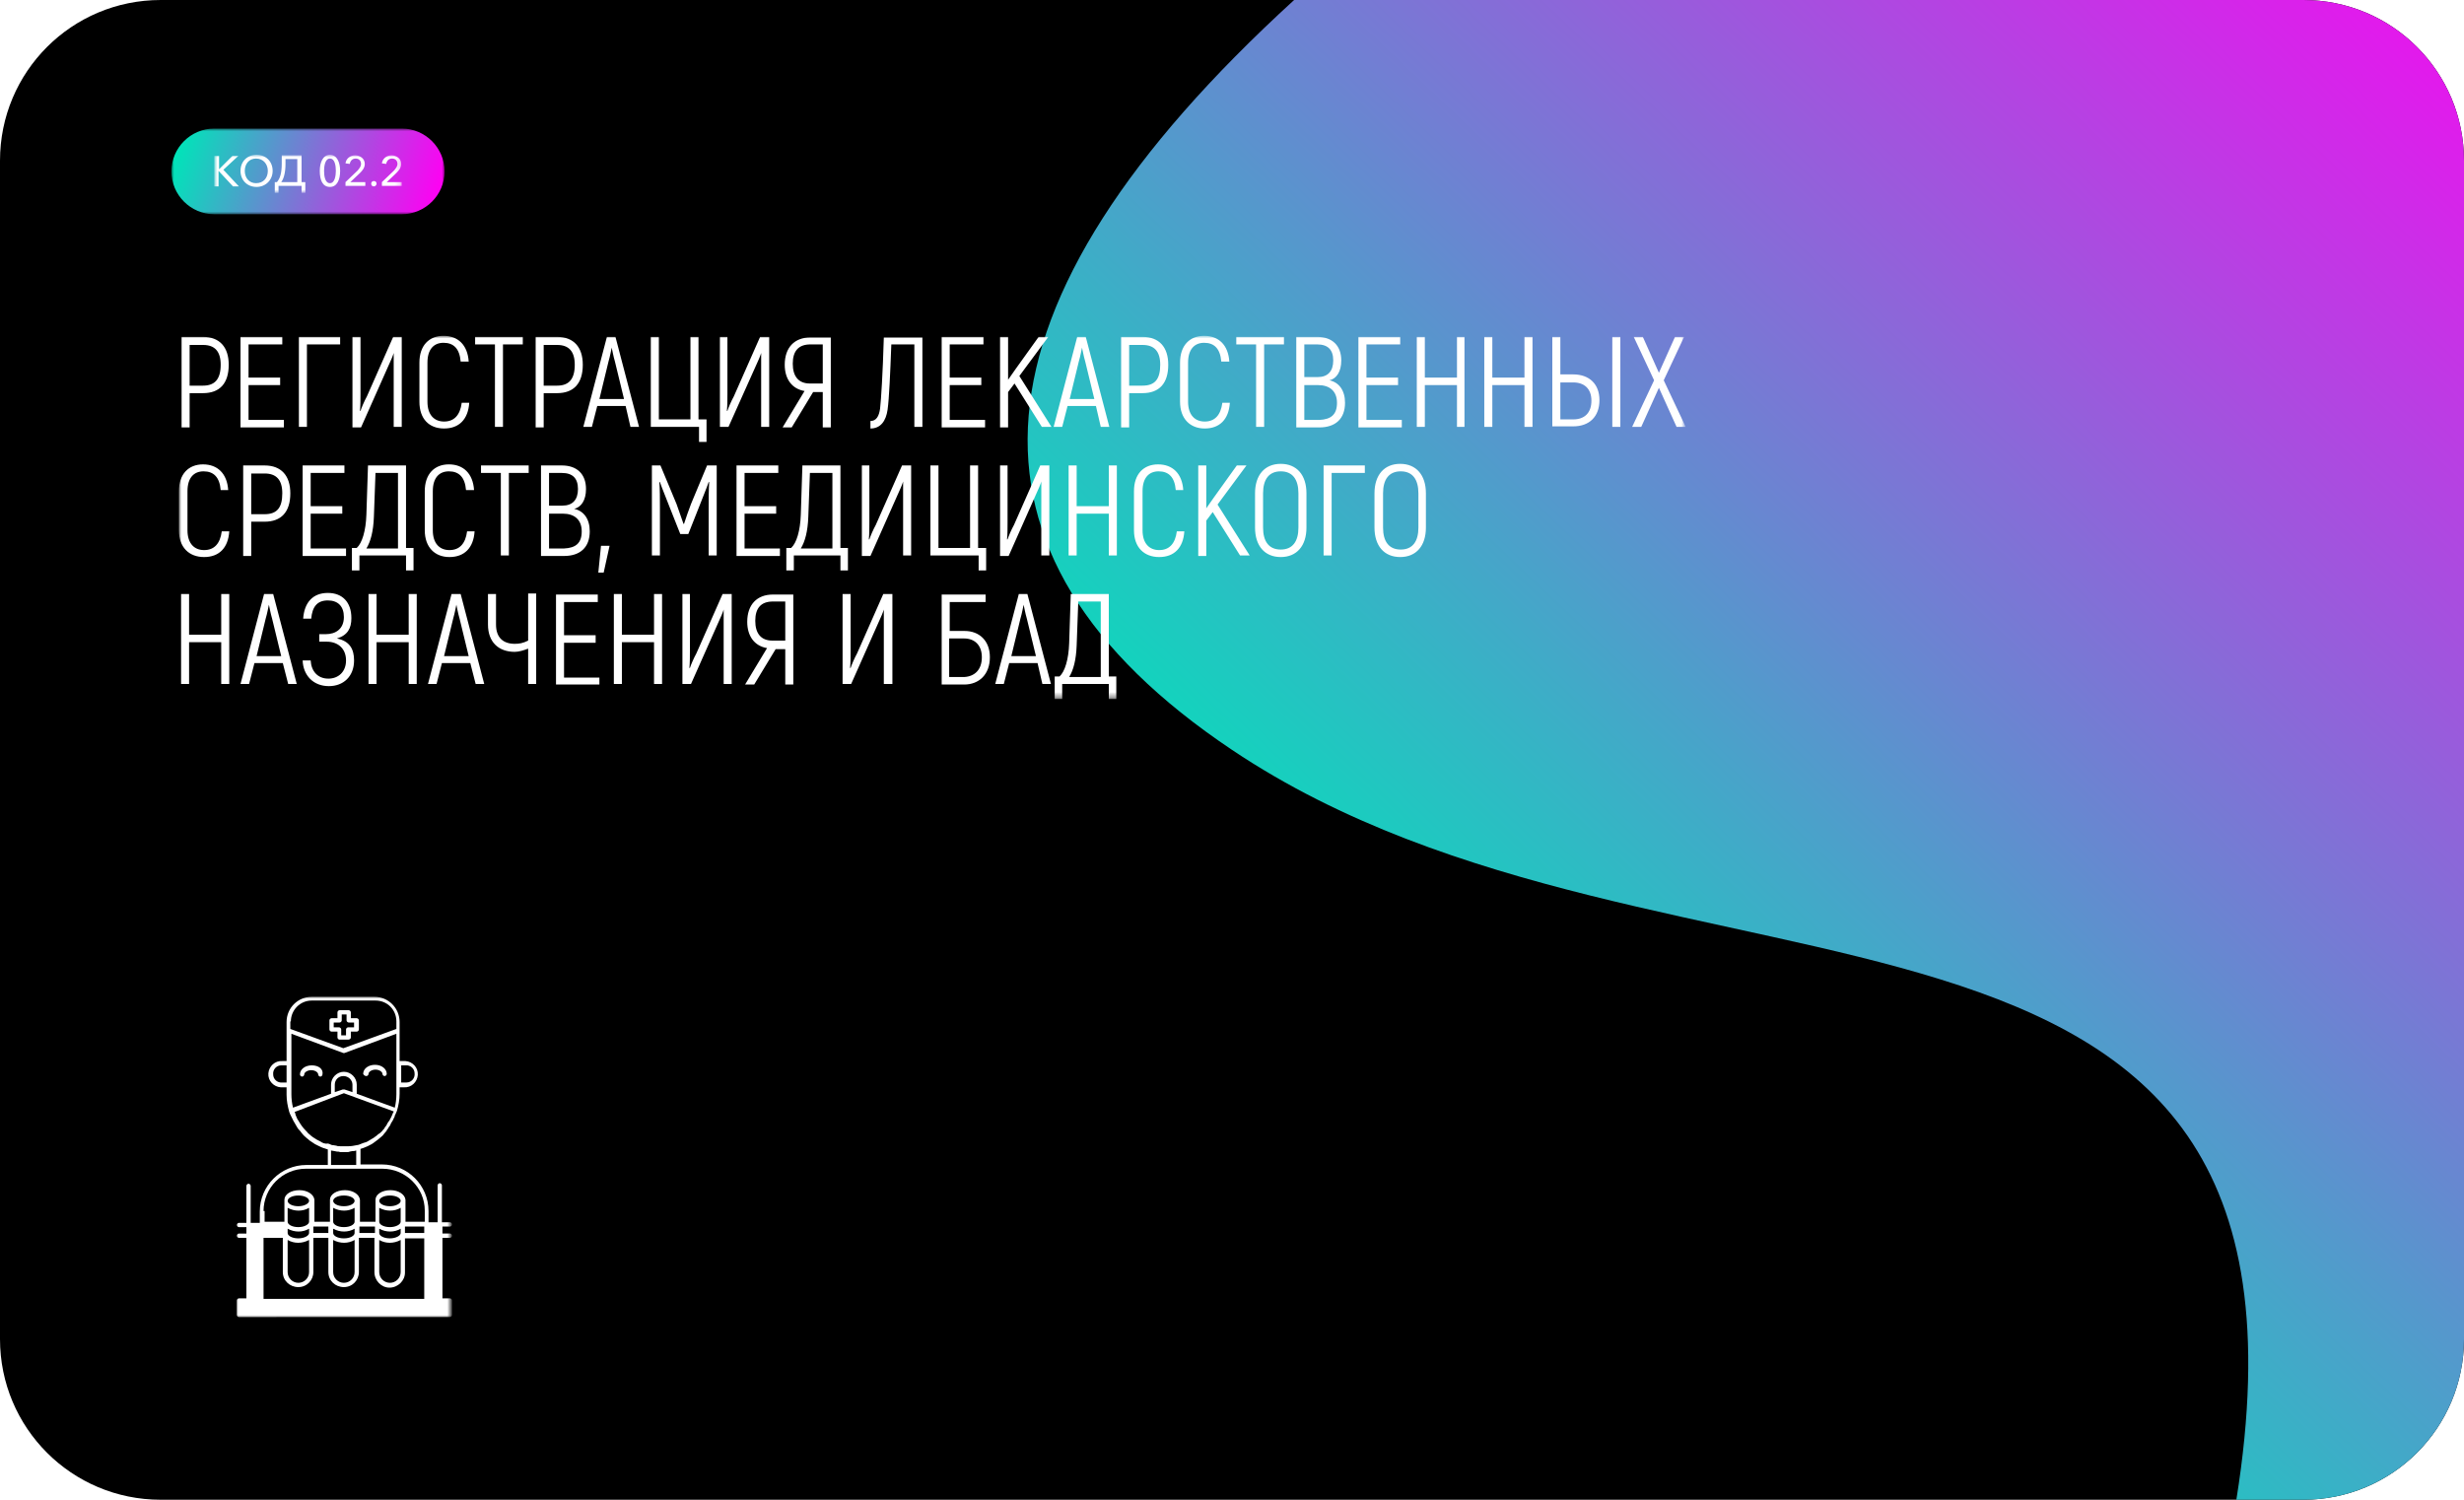 <?xml version="1.0" encoding="utf-8"?>
<!-- Generator: Adobe Illustrator 25.4.0, SVG Export Plug-In . SVG Version: 6.00 Build 0)  -->
<svg version="1.1" id="Layer_1" xmlns="http://www.w3.org/2000/svg" xmlns:xlink="http://www.w3.org/1999/xlink" x="0px" y="0px"
	 viewBox="0 0 460 280" style="enable-background:new 0 0 460 280;" xml:space="preserve">
<style type="text/css">
	.st0{fill-rule:evenodd;clip-rule:evenodd;}
	.st1{filter:url(#Adobe_OpacityMaskFilter);}
	.st2{fill-rule:evenodd;clip-rule:evenodd;fill:#FFFFFF;}
	
		.st3{mask:url(#mask-2_00000034777935320373073000000010052935088158230664_);fill-rule:evenodd;clip-rule:evenodd;fill:url(#Rectangle_00000013180943877037721640000013156269761313691317_);}
	.st4{filter:url(#Adobe_OpacityMaskFilter_00000041255771682621398430000004417217349719593105_);}
	.st5{mask:url(#mask-2_00000105385563328681802360000009627766495311043765_);fill:#FFFFFF;}
	.st6{fill-rule:evenodd;clip-rule:evenodd;fill:url(#SVGID_1_);}
	.st7{filter:url(#Adobe_OpacityMaskFilter_00000178920943381283842090000016464523372975827104_);}
	.st8{mask:url(#mask-2_00000056413928624048439300000014112913085005200011_);fill:#FFFFFF;enable-background:new    ;}
	.st9{filter:url(#Adobe_OpacityMaskFilter_00000124869404884650073420000016535837202454344075_);}
	.st10{mask:url(#mask-2_00000133530459337699952260000006551757981821591689_);fill:#FFFFFF;enable-background:new    ;}
</style>
<desc>Created with Sketch.</desc>
<path id="path-1_00000042720270367326315050000016867593346415230086_" class="st0" d="M30,0h400c16.6,0,30,13.4,30,30v220
	c0,16.6-13.4,30-30,30H30c-16.6,0-30-13.4-30-30V30C0,13.4,13.4,0,30,0z"/>
<defs>
	<filter id="Adobe_OpacityMaskFilter" filterUnits="userSpaceOnUse" x="32" y="24" width="51" height="16">
		<feColorMatrix  type="matrix" values="1 0 0 0 0  0 1 0 0 0  0 0 1 0 0  0 0 0 1 0"/>
	</filter>
</defs>
<mask maskUnits="userSpaceOnUse" x="32" y="24" width="51" height="16" id="mask-2_00000034777935320373073000000010052935088158230664_">
	<g class="st1">
		<path id="path-1_00000097488816978896065120000002159589119787325080_" class="st2" d="M30,0h400c16.6,0,30,13.4,30,30v220
			c0,16.6-13.4,30-30,30H30c-16.6,0-30-13.4-30-30V30C0,13.4,13.4,0,30,0z"/>
	</g>
</mask>
<linearGradient id="Rectangle_00000176764092503682249330000009367458688167029424_" gradientUnits="userSpaceOnUse" x1="-263.726" y1="618.112" x2="-262.726" y2="618.013" gradientTransform="matrix(51 0 0 -16 13482 9921)">
	<stop  offset="0" style="stop-color:#00E4B9"/>
	<stop  offset="1" style="stop-color:#FF00F3"/>
</linearGradient>
<path id="Rectangle_00000075844947821565631110000002459696446067365792_" style="mask:url(#mask-2_00000034777935320373073000000010052935088158230664_);fill-rule:evenodd;clip-rule:evenodd;fill:url(#Rectangle_00000176764092503682249330000009367458688167029424_);" d="
	M40,24h35c4.4,0,8,3.6,8,8l0,0c0,4.4-3.6,8-8,8H40c-4.4,0-8-3.6-8-8l0,0C32,27.6,35.6,24,40,24z"/>
<defs>
	
		<filter id="Adobe_OpacityMaskFilter_00000047743992031670473630000013802076403688979613_" filterUnits="userSpaceOnUse" x="44" y="186" width="40.4" height="60">
		<feColorMatrix  type="matrix" values="1 0 0 0 0  0 1 0 0 0  0 0 1 0 0  0 0 0 1 0"/>
	</filter>
</defs>
<mask maskUnits="userSpaceOnUse" x="44" y="186" width="40.4" height="60" id="mask-2_00000105385563328681802360000009627766495311043765_">
	<g style="filter:url(#Adobe_OpacityMaskFilter_00000047743992031670473630000013802076403688979613_);">
		<path id="path-1_00000150806754045867677790000014267950830910559377_" class="st2" d="M30,0h400c16.6,0,30,13.4,30,30v220
			c0,16.6-13.4,30-30,30H30c-16.6,0-30-13.4-30-30V30C0,13.4,13.4,0,30,0z"/>
	</g>
</mask>
<path id="icons_x2F_04_x2F_light" class="st5" d="M58.2,198.9c-1.2,0-2.2,0.7-2.2,1.7c0,0.2,0.2,0.4,0.4,0.4c0.2,0,0.4-0.2,0.4-0.4
	c0-0.4,0.6-0.8,1.3-0.8c0.7,0,1.3,0.4,1.3,0.8c0,0.2,0.2,0.4,0.4,0.4c0.2,0,0.4-0.2,0.4-0.4C60.4,199.6,59.5,198.9,58.2,198.9
	 M68.4,200.9c0.2,0,0.4-0.2,0.4-0.4c0-0.4,0.6-0.8,1.3-0.8c0.7,0,1.3,0.4,1.3,0.8c0,0.2,0.2,0.4,0.4,0.4c0.2,0,0.4-0.2,0.4-0.4
	c0-0.9-0.9-1.7-2.2-1.7c-1.2,0-2.2,0.7-2.2,1.7C67.9,200.7,68.1,200.9,68.4,200.9 M44.8,245.1h38.7v-1.8H44.8V245.1z M46.7,242.5
	h1.7v-11.3h-1.7V242.5z M46.7,230.3h1.7V229h-1.7V230.3z M49.2,231.1h3.6v6.4c0,1.6,1.3,2.8,2.9,2.8c1.6,0,2.8-1.3,2.8-2.8v-6.4h2.8
	v6.4c0,1.6,1.3,2.8,2.9,2.8c1.6,0,2.8-1.3,2.8-2.8v-6.4h2.9v6.4c0,1.6,1.3,2.9,2.8,2.9c1.6,0,2.9-1.3,2.9-2.8v0v-6.4h3.6v11.3h-30
	V231.1z M49.2,230.3h3.6V229h-3.6V230.3z M55.7,225.2c-1.2,0-2-0.5-2-1c0-0.5,0.8-1,2-1c1.2,0,2,0.5,2,1
	C57.7,224.7,56.8,225.2,55.7,225.2L55.7,225.2z M55.7,229.1c-1.2,0-2-0.5-2-1v-2.6c1.3,0.7,2.8,0.7,4,0v2.6
	C57.7,228.6,56.8,229.1,55.7,229.1L55.7,229.1z M57.7,231.5v6c0,1.1-0.9,2-2,2c-1.1,0-2-0.9-2-2v-6
	C54.9,232.2,56.4,232.2,57.7,231.5L57.7,231.5z M55.7,231.2c-1.2,0-2-0.5-2-1v-0.8c1.3,0.7,2.8,0.7,4,0v0.8
	C57.7,230.7,56.8,231.2,55.7,231.2L55.7,231.2z M58.5,230.2V229h2.8v1.2L58.5,230.2L58.5,230.2z M64.2,225.2c-1.2,0-2-0.5-2-1
	c0-0.5,0.8-1,2-1c1.2,0,2,0.5,2,1C66.2,224.7,65.4,225.2,64.2,225.2L64.2,225.2z M64.2,229.1c-1.2,0-2-0.5-2-1v-2.6
	c1.3,0.7,2.8,0.7,4,0v2.6C66.2,228.6,65.4,229.1,64.2,229.1L64.2,229.1z M66.2,231.5v6c0,1.1-0.9,2-2,2c-1.1,0-2-0.9-2-2v-6
	C63.5,232.2,65,232.2,66.2,231.5L66.2,231.5z M64.2,231.2c-1.2,0-2-0.5-2-1v-0.8c1.3,0.7,2.8,0.7,4,0v0.8
	C66.2,230.7,65.4,231.2,64.2,231.2L64.2,231.2z M67.1,230.2V229h2.9v1.2L67.1,230.2L67.1,230.2z M72.8,225.2c-1.2,0-2-0.5-2-1
	c0-0.5,0.8-1,2-1c1.2,0,2,0.5,2,1C74.8,224.7,73.9,225.2,72.8,225.2L72.8,225.2z M72.8,229.1c-1.2,0-2-0.5-2-1v-2.6
	c1.3,0.7,2.8,0.7,4,0v2.6C74.8,228.6,73.9,229.1,72.8,229.1L72.8,229.1z M74.8,231.5v6c0,1.1-0.9,2-2,2c-1.1,0-2-0.9-2-2v-6
	C72,232.2,73.5,232.2,74.8,231.5L74.8,231.5z M72.8,231.2c-1.2,0-2-0.5-2-1v-0.8c1.3,0.7,2.8,0.7,4,0v0.8
	C74.8,230.7,73.9,231.2,72.8,231.2L72.8,231.2z M75.6,230.2V229h3.6v1.2L75.6,230.2L75.6,230.2z M49.2,226.1c0-4.3,3.5-7.9,7.9-7.9
	h14.3c4.3,0,7.9,3.5,7.9,7.8c0,0,0,0,0,0v2.1h-3.6v-4c0,0,0-0.1,0-0.1c-0.1-1-1.3-1.8-2.8-1.8c-1.6,0-2.8,0.8-2.8,1.8
	c0,0,0,0.1,0,0.1v4h-2.9v-4c0,0,0-0.1,0-0.1c-0.1-1-1.3-1.8-2.8-1.8c-1.6,0-2.8,0.8-2.8,1.8c0,0,0,0.1,0,0.1v4h-2.9v-4
	c0,0,0-0.1,0-0.1c-0.1-1-1.3-1.8-2.8-1.8c-1.6,0-2.8,0.8-2.8,1.8c0,0,0,0.1,0,0.1v4h-3.7V226.1z M65.8,214.9c0.1,0,0.2,0,0.3,0
	l0.4-0.1v2.7h-4.7v-2.7l0.6,0.1l0.5,0.1c0.2,0,0.4,0,0.6,0.1h0.6h0.6c0.2,0,0.4,0,0.6-0.1L65.8,214.9z M59.8,213.1
	c-0.2-0.1-0.4-0.2-0.6-0.3c-0.5-0.3-1-0.6-1.4-1c0,0-0.1,0-0.1-0.1c-0.2-0.1-0.3-0.3-0.4-0.4c-0.1-0.1-0.1-0.1-0.2-0.2
	c-0.6-0.6-1-1.2-1.4-1.9c-0.1-0.1-0.1-0.2-0.2-0.3c-0.1-0.2-0.2-0.5-0.3-0.7c0-0.1-0.1-0.3-0.1-0.4l-0.1-0.2l9.2-3.5l9.3,3.4
	c0,0.1,0,0.1-0.1,0.2c-0.2,0.5-0.4,1-0.7,1.5c0,0.1,0,0.1-0.1,0.1c-0.1,0.2-0.3,0.4-0.4,0.7c-0.1,0.1-0.1,0.2-0.2,0.3
	c-0.1,0.1-0.2,0.2-0.2,0.3c-0.1,0.2-0.3,0.3-0.4,0.5l-0.2,0.2c-0.2,0.2-0.3,0.3-0.5,0.4c-0.2,0.1-0.3,0.3-0.5,0.4
	c-0.1,0.1-0.3,0.2-0.4,0.3c-0.2,0.1-0.3,0.2-0.5,0.3l-0.5,0.3c-0.3,0.2-0.6,0.3-1,0.4c-0.2,0.1-0.3,0.1-0.5,0.2
	c-0.2,0.1-0.5,0.2-0.7,0.2c-0.5,0.1-1,0.2-1.5,0.2h-0.8h-0.8c-0.2,0-0.5,0-0.7-0.1c-0.2,0-0.4-0.1-0.6-0.1c-0.1,0-0.3,0-0.4-0.1
	c-0.1,0-0.1,0-0.2-0.1c-0.1,0-0.2,0-0.3-0.1C60.7,213.6,60.2,213.4,59.8,213.1L59.8,213.1z M65.8,202.5v1.4l-1.5-0.5
	c-0.1,0-0.2,0-0.3,0l-1.5,0.5v-1.4c0-0.9,0.7-1.6,1.6-1.6C65.1,200.9,65.8,201.7,65.8,202.5z M54.7,206.8c-0.2-0.8-0.3-1.7-0.3-2.5
	V193l9.7,3.6h0.1c0,0,0.1,0,0.1,0l9.7-3.6v11.3c0,0.8-0.1,1.7-0.3,2.5l-7.1-2.6v-1.7c0-1.3-1.1-2.4-2.4-2.4c-1.3,0-2.4,1.1-2.4,2.4
	v1.7L54.7,206.8z M54.3,190.7c0-2.1,1.7-3.9,3.9-3.9h11.9c2.2,0,3.9,1.7,3.9,3.9v1.4l-9.9,3.6l-9.9-3.6V190.7z M80,242.5h1.7v-11.3
	H80V242.5z M80,230.3h1.7V229H80V230.3z M53.5,202.1h-0.8c-0.9,0.1-1.7-0.6-1.7-1.5c-0.1-0.9,0.6-1.7,1.5-1.7c0.1,0,0.2,0,0.2,0h0.8
	V202.1z M74.9,198.9h0.8c0.9-0.1,1.7,0.6,1.7,1.5c0.1,0.9-0.6,1.7-1.5,1.7c-0.1,0-0.2,0-0.2,0h-0.8V198.9z M84,231.1
	c0.2,0,0.4-0.2,0.4-0.4c0-0.2-0.2-0.4-0.4-0.4h-1.4V229H84c0.2,0,0.4-0.2,0.4-0.4s-0.2-0.4-0.4-0.4h-1.5v-6.9c0-0.2-0.2-0.4-0.4-0.4
	c-0.2,0-0.4,0.2-0.4,0.4v6.9H80v-2.1c0-4.8-3.9-8.7-8.7-8.7l0,0h-4v-2.9l0.6-0.2c0.5-0.2,1-0.4,1.5-0.7l0.3-0.2
	c0.1-0.1,0.3-0.2,0.4-0.3c0.1-0.1,0.3-0.2,0.4-0.3c0.1-0.1,0.4-0.3,0.6-0.5c0.2-0.2,0.4-0.3,0.5-0.5c0.2-0.2,0.3-0.4,0.5-0.6
	c0.1-0.1,0.1-0.1,0.1-0.2c0.2-0.2,0.3-0.4,0.4-0.6c0.2-0.2,0.3-0.4,0.4-0.7c0.2-0.3,0.4-0.6,0.5-0.9c0.1-0.2,0.2-0.3,0.2-0.5
	c0-0.1,0.1-0.2,0.1-0.2c0.1-0.2,0.2-0.5,0.3-0.7c0.3-1,0.5-2.1,0.5-3.2V203h0.8c1.4,0.1,2.5-1,2.6-2.3c0.1-1.4-1-2.5-2.3-2.6
	c-0.1,0-0.2,0-0.3,0h-0.8v-7.3c0-2.6-2.1-4.7-4.7-4.7H58.2c-2.6,0-4.7,2.1-4.7,4.7l0,0v7.3h-0.8c-1.4-0.1-2.5,1-2.6,2.3
	c-0.1,1.4,1,2.5,2.3,2.6c0.1,0,0.2,0,0.3,0h0.8v1.4c0,1.1,0.2,2.1,0.5,3.2c0.1,0.3,0.2,0.5,0.3,0.7c0.1,0.2,0.2,0.4,0.3,0.6
	c0.1,0.1,0.1,0.3,0.2,0.4c0.2,0.4,0.5,0.8,0.7,1.2c0.1,0.2,0.2,0.3,0.4,0.5c0,0,0,0.1,0.1,0.1c0.1,0.1,0.2,0.3,0.3,0.4
	c0.3,0.4,0.7,0.8,1.1,1.1c0.2,0.1,0.3,0.3,0.5,0.4c0.3,0.2,0.6,0.4,0.9,0.6c0.2,0.1,0.4,0.2,0.6,0.3c0.4,0.2,0.8,0.4,1.2,0.5
	l0.6,0.2v2.9h-4c-4.8,0-8.7,3.9-8.7,8.7l0,0v2.1h-1.7v-6.9c0-0.2-0.2-0.4-0.4-0.4c-0.2,0-0.4,0.2-0.4,0.4v6.9h-1.4
	c-0.2,0-0.4,0.2-0.4,0.4s0.2,0.4,0.4,0.4h1.4v1.2h-1.4c-0.2,0-0.4,0.2-0.4,0.4c0,0.2,0.2,0.4,0.4,0.4h1.4v11.3h-1.4
	c-0.2,0-0.4,0.2-0.4,0.4v2.7c0,0.2,0.2,0.4,0.4,0.4H84c0.2,0,0.4-0.2,0.4-0.4v-2.7c0-0.2-0.2-0.4-0.4-0.4h-1.4v-11.3H84z
	 M64.6,192.2v1.1h-0.9v-1.1c0-0.2-0.2-0.4-0.4-0.4h-1v-0.9h1.1c0.2,0,0.4-0.2,0.4-0.4v-1.1h0.9v1.1c0,0.2,0.2,0.4,0.4,0.4h1v0.9H65
	C64.8,191.8,64.6,192,64.6,192.2L64.6,192.2z M65.5,193.7v-1.1h1.1c0.2,0,0.4-0.2,0.4-0.4v-1.7c0-0.2-0.2-0.4-0.4-0.4h-1.1V189
	c0-0.2-0.2-0.4-0.4-0.4h-1.7c-0.2,0-0.4,0.2-0.4,0.4v1.1h-1.1c-0.2,0-0.4,0.2-0.4,0.4v1.7c0,0.2,0.2,0.4,0.4,0.4h1.1v1.1
	c0,0.2,0.2,0.4,0.4,0.4H65C65.3,194.1,65.5,193.9,65.5,193.7C65.5,193.7,65.5,193.7,65.5,193.7L65.5,193.7z"/>
<linearGradient id="SVGID_1_" gradientUnits="userSpaceOnUse" x1="271.175" y1="214.35" x2="482.775" y2="-8.688">
	<stop  offset="0" style="stop-color:#00E4B9"/>
	<stop  offset="1" style="stop-color:#FF00F3"/>
</linearGradient>
<path class="st6" d="M430,280c16.6,0,30-13.4,30-30V30c0-16.6-13.4-30-30-30H241.6c-62.2,56.8-66.1,103.5-11.6,140
	c82.2,55.1,208,12.5,187.5,140H430z"/>
<defs>
	
		<filter id="Adobe_OpacityMaskFilter_00000109717398358655555470000000197033765462319270_" filterUnits="userSpaceOnUse" x="40.1" y="28.9" width="34.9" height="7.1">
		<feColorMatrix  type="matrix" values="1 0 0 0 0  0 1 0 0 0  0 0 1 0 0  0 0 0 1 0"/>
	</filter>
</defs>
<mask maskUnits="userSpaceOnUse" x="40.1" y="28.9" width="34.9" height="7.1" id="mask-2_00000056413928624048439300000014112913085005200011_">
	<g style="filter:url(#Adobe_OpacityMaskFilter_00000109717398358655555470000000197033765462319270_);">
		<path id="path-1_00000107564884820258399310000001604275905780441760_" class="st2" d="M30,0.7h400c16.6,0,30,13.4,30,30v220
			c0,16.6-13.4,30-30,30H30c-16.6,0-30-13.4-30-30v-220C0,14.2,13.4,0.7,30,0.7z"/>
	</g>
</mask>
<path id="код-02.2" class="st8" d="M40.1,29.1h0.8v2.5h0l2.5-2.5h1.1l-2.8,2.6l2.9,3.1h-1.1l-2.7-2.9h0v2.9h-0.8V29.1z
	 M44.9,31.9c0-1.8,1.3-3,3-3c1.7,0,3,1.2,3,3c0,1.7-1.3,3-3,3C46.1,34.9,44.9,33.6,44.9,31.9z M50,31.9c0-1.2-0.8-2.3-2.2-2.3
	c-1.3,0-2.1,1-2.1,2.3c0,1.3,0.8,2.3,2.1,2.3C49.2,34.2,50,33.2,50,31.9z M51.2,34h0.5c0.6-0.7,0.9-1.7,0.9-3.5v-1.5h3.7v5H57v2
	h-0.7v-1.3h-4.3v1.3h-0.7V34z M55.5,34v-4.3h-2.2v0.9c0,1.8-0.4,2.9-0.8,3.4H55.5z M63.5,31.9c0,1.7-0.6,3-1.9,3
	c-1.4,0-1.9-1.3-1.9-3c0-1.6,0.6-3,1.9-3C62.9,28.9,63.5,30.3,63.5,31.9z M60.5,31.9c0,1,0.2,2.3,1.1,2.3c0.9,0,1.1-1.4,1.1-2.3
	c0-1-0.2-2.3-1.1-2.3C60.7,29.6,60.5,31,60.5,31.9z M68.2,34.7h-3.7V34l2.3-2.2c0.3-0.4,0.6-0.7,0.6-1.2c0-0.6-0.4-1-1-1
	c-0.6,0-1,0.4-1.1,1l-0.8-0.1c0.1-0.9,0.9-1.5,1.8-1.5c0.9,0,1.8,0.6,1.8,1.6c0,0.7-0.4,1.2-0.9,1.7L65.4,34h2.8V34.7z M69.8,34.8
	c-0.3,0-0.5-0.2-0.5-0.5c0-0.3,0.2-0.5,0.5-0.5c0.3,0,0.5,0.2,0.5,0.5C70.3,34.5,70.1,34.8,69.8,34.8z M75,34.7h-3.7V34l2.3-2.2
	c0.3-0.4,0.6-0.7,0.6-1.2c0-0.6-0.4-1-1-1c-0.6,0-1,0.4-1.1,1l-0.8-0.1c0.1-0.9,0.9-1.5,1.8-1.5c0.9,0,1.8,0.6,1.8,1.6
	c0,0.7-0.4,1.2-0.9,1.7L72.2,34H75V34.7z"/>
<defs>
	
		<filter id="Adobe_OpacityMaskFilter_00000103258369513504292930000013031774195984465041_" filterUnits="userSpaceOnUse" x="33.4" y="62.7" width="281.3" height="67.8">
		<feColorMatrix  type="matrix" values="1 0 0 0 0  0 1 0 0 0  0 0 1 0 0  0 0 0 1 0"/>
	</filter>
</defs>
<mask maskUnits="userSpaceOnUse" x="33.4" y="62.7" width="281.3" height="67.8" id="mask-2_00000133530459337699952260000006551757981821591689_">
	<g style="filter:url(#Adobe_OpacityMaskFilter_00000103258369513504292930000013031774195984465041_);">
		<path id="path-1_00000135689488608929779230000003370934128994814911_" class="st2" d="M30-0.3h400c16.6,0,30,13.4,30,30v220
			c0,16.6-13.4,30-30,30H30c-16.6,0-30-13.4-30-30v-220C0,13.2,13.4-0.3,30-0.3z"/>
	</g>
</mask>
<path id="Регистрация-лекарств" class="st10" d="M42.7,68.1c0,3.5-1.7,5.3-4.8,5.3h-2.5v6.4h-1.5V62.9h4
	C41,62.9,42.7,64.8,42.7,68.1z M41.2,68.1c0-2.5-1.1-3.7-3.3-3.7h-2.5V72h2.5C40.1,72,41.2,70.8,41.2,68.1z M53,78.4v1.4h-8.1V62.9
	h7.8v1.4h-6.3v6.2h5.9v1.4h-5.9v6.5H53z M63.5,64.3h-6.2v15.4h-1.5V62.9h7.7V64.3z M65.8,62.9h1.5v10.6c0,0.8,0,2.4-0.1,3.2l0.1,0
	c0.2-0.6,0.7-1.8,1.2-2.7l4.9-11.1H75v16.8h-1.5V68.7l0-2.8l0,0c-0.1,0.4-0.6,1.6-0.9,2.2l-5.2,11.7h-1.6V62.9z M78.3,75v-7.3
	c0-3.2,1.8-5,4.5-5c2.7,0,4.5,1.7,4.7,4.8H86c-0.2-2.4-1.3-3.5-3.2-3.5c-1.8,0-3,1.2-3,3.7V75c0,2.5,1.3,3.7,3.1,3.7
	c1.9,0,3-1.2,3.3-3.5h1.4c-0.2,3.1-1.9,4.8-4.7,4.8C80.1,80,78.3,78.2,78.3,75z M97.6,64.3h-3.7v15.4h-1.5V64.3h-3.7v-1.4h8.9V64.3z
	 M108.8,68.1c0,3.5-1.7,5.3-4.8,5.3h-2.5v6.4h-1.5V62.9h4C107.1,62.9,108.8,64.8,108.8,68.1z M107.3,68.1c0-2.5-1.1-3.7-3.3-3.7
	h-2.5V72h2.5C106.2,72,107.3,70.8,107.3,68.1z M116.8,75.8h-5.3l-1,3.9h-1.6l4.4-16.8h1.6l4.4,16.8h-1.6L116.8,75.8z M116.5,74.5
	l-1.7-7c-0.3-1-0.5-2.2-0.6-2.6h0c-0.1,0.4-0.3,1.6-0.6,2.6l-1.7,7H116.5z M130.4,79.7h-8.9V62.9h1.5v15.4h5.9V62.9h1.5v15.4h1.5
	v4.2h-1.4V79.7z M134.3,62.9h1.5v10.6c0,0.8,0,2.4-0.1,3.2l0.1,0c0.2-0.6,0.7-1.8,1.2-2.7l4.9-11.1h1.7v16.8h-1.5V68.7l0-2.8l0,0
	c-0.1,0.4-0.6,1.6-0.9,2.2L136,79.7h-1.6V62.9z M150.2,73c-2.4-0.4-3.7-2.3-3.7-4.9c0-3.2,1.8-5.1,4.8-5.1h3.8v16.8h-1.5v-6.6h-1.8
	l-4,6.6h-1.7L150.2,73z M153.6,71.7v-7.4h-2.3c-2.2,0-3.3,1.2-3.3,3.6c0,2.4,1.1,3.7,3.2,3.7H153.6z M172.2,62.9v16.8h-1.5V64.3
	h-4.3c-0.2,5.3-0.4,10.1-0.7,12.2c-0.3,2.1-1.3,3.5-3.2,3.5v-1.4c1.1,0,1.6-0.9,1.8-2.3c0.2-1.8,0.5-6.5,0.7-13.3H172.2z
	 M183.9,78.4v1.4h-8.1V62.9h7.8v1.4h-6.3v6.2h5.9v1.4h-5.9v6.5H183.9z M189.4,71.6l-1.2,1.6v6.6h-1.5V62.9h1.5v8l1.4-2l4.3-6h1.8
	l-5.4,7.3l6,9.5h-1.8L189.4,71.6z M204.6,75.8h-5.3l-1,3.9h-1.6l4.4-16.8h1.6l4.4,16.8h-1.6L204.6,75.8z M204.3,74.5l-1.7-7
	c-0.3-1-0.5-2.2-0.6-2.6h0c-0.1,0.4-0.3,1.6-0.6,2.6l-1.7,7H204.3z M218.1,68.1c0,3.5-1.7,5.3-4.8,5.3h-2.5v6.4h-1.5V62.9h4
	C216.4,62.9,218.1,64.8,218.1,68.1z M216.6,68.1c0-2.5-1.1-3.7-3.3-3.7h-2.5V72h2.5C215.6,72,216.6,70.8,216.6,68.1z M220.3,75v-7.3
	c0-3.2,1.8-5,4.5-5c2.7,0,4.5,1.7,4.7,4.8H228c-0.2-2.4-1.3-3.5-3.2-3.5c-1.8,0-3,1.2-3,3.7V75c0,2.5,1.3,3.7,3.1,3.7
	c1.9,0,3-1.2,3.3-3.5h1.4c-0.2,3.1-1.9,4.8-4.7,4.8C222.2,80,220.3,78.2,220.3,75z M239.7,64.3H236v15.4h-1.5V64.3h-3.7v-1.4h8.9
	V64.3z M251.1,75.2c0,3-1.8,4.6-4.8,4.6H242V62.9h3.9c2.8,0,4.5,1.6,4.5,4.4c0,2.1-0.9,3.4-2.2,3.7C250,71.4,251.1,72.9,251.1,75.2z
	 M243.5,64.3v6.1h2.5c1.9,0,2.9-1.1,2.9-3.1c0-2-1-3-3-3H243.5z M249.6,75.2c0-2.2-1.4-3.3-3.5-3.3h-2.6v6.5h2.8
	C248.5,78.3,249.6,77.4,249.6,75.2z M261.7,78.4v1.4h-8.1V62.9h7.8v1.4h-6.3v6.2h5.9v1.4h-5.9v6.5H261.7z M273.4,62.9v16.8H272v-7.8
	h-6v7.8h-1.5V62.9h1.5v7.6h6v-7.6H273.4z M286.1,62.9v16.8h-1.5v-7.8h-6v7.8h-1.5V62.9h1.5v7.6h6v-7.6H286.1z M289.8,62.9h1.5v7h2.4
	c3,0,4.9,1.8,4.9,4.8c0,3.1-1.9,4.9-4.9,4.9h-3.9V62.9z M293.7,78.3c2.1,0,3.4-1.2,3.4-3.5c0-2.2-1.3-3.4-3.4-3.4h-2.4v6.9H293.7z
	 M301,62.9h1.5v16.8H301V62.9z M313,79.7l-3.3-7.3l-3.3,7.3h-1.7l4.1-8.7l-3.8-8.1h1.7l3,6.7l3-6.7h1.7l-3.8,8.1l4.1,8.7H313z
	 M33.4,99v-7.3c0-3.2,1.8-5,4.5-5c2.7,0,4.5,1.7,4.7,4.8h-1.4c-0.2-2.4-1.3-3.5-3.2-3.5c-1.8,0-3,1.2-3,3.7V99
	c0,2.5,1.3,3.7,3.1,3.7c1.9,0,3-1.2,3.3-3.5h1.4c-0.2,3.1-1.9,4.8-4.7,4.8C35.3,104,33.4,102.2,33.4,99z M54.2,92.1
	c0,3.5-1.7,5.3-4.8,5.3h-2.5v6.4h-1.5V86.9h4C52.5,86.9,54.2,88.8,54.2,92.1z M52.7,92.1c0-2.5-1.1-3.7-3.3-3.7h-2.5V96h2.5
	C51.7,96,52.7,94.8,52.7,92.1z M64.6,102.4v1.4h-8.1V86.9h7.8v1.4h-6.3v6.2h5.9v1.4h-5.9v6.5H64.6z M77.2,102.3v4.2h-1.4v-2.8h-8.7
	v2.8h-1.4v-4.2h0.9c1-0.9,1.7-3.2,1.8-6.2l0.3-9.2h7.1v15.4H77.2z M74.3,88.3h-4.2l-0.3,8.2c-0.1,2.7-0.6,4.6-1.4,5.9h5.9V88.3z
	 M79.3,99v-7.3c0-3.2,1.8-5,4.5-5c2.7,0,4.5,1.7,4.7,4.8H87c-0.2-2.4-1.3-3.5-3.2-3.5c-1.8,0-3,1.2-3,3.7V99c0,2.5,1.3,3.7,3.1,3.7
	c1.9,0,3-1.2,3.3-3.5h1.4c-0.2,3.1-1.9,4.8-4.7,4.8C81.2,104,79.3,102.2,79.3,99z M98.7,88.3H95v15.4h-1.5V88.3h-3.7v-1.4h8.9V88.3z
	 M110.1,99.2c0,3-1.8,4.6-4.8,4.6H101V86.9h3.9c2.8,0,4.5,1.6,4.5,4.4c0,2.1-0.9,3.4-2.2,3.7C109,95.4,110.1,96.9,110.1,99.2z
	 M102.5,88.3v6.1h2.5c1.9,0,2.9-1.1,2.9-3.1c0-2-1-3-3-3H102.5z M108.6,99.2c0-2.2-1.4-3.3-3.5-3.3h-2.6v6.5h2.8
	C107.5,102.3,108.6,101.4,108.6,99.2z M113.8,101.9l-1.1,5h-1l0.5-5H113.8z M133.8,86.9v16.8h-1.5v-8.9c0-1.8,0-3.3,0.1-4.8l-0.1,0
	c-0.4,1.2-1.1,2.8-1.7,4.4l-2.1,5.3h-1.5l-2.1-5.3c-0.6-1.6-1.3-3.2-1.7-4.4l-0.1,0c0.1,1.5,0.1,3,0.1,4.8v8.9h-1.5V86.9h1.6l3,7.2
	c0.4,1.1,1,2.8,1.3,3.7h0.1c0.3-0.9,0.9-2.7,1.3-3.7l3-7.2H133.8z M145.6,102.4v1.4h-8.1V86.9h7.8v1.4H139v6.2h5.9v1.4H139v6.5
	H145.6z M158.3,102.3v4.2h-1.4v-2.8h-8.7v2.8h-1.4v-4.2h0.9c1-0.9,1.7-3.2,1.8-6.2l0.3-9.2h7.1v15.4H158.3z M155.4,88.3h-4.2
	l-0.3,8.2c-0.1,2.7-0.6,4.6-1.4,5.9h5.9V88.3z M160.8,86.9h1.5v10.6c0,0.8,0,2.4-0.1,3.2l0.1,0c0.2-0.6,0.7-1.8,1.2-2.7l4.9-11.1
	h1.7v16.8h-1.5V92.7l0-2.8l0,0c-0.1,0.4-0.6,1.6-0.9,2.2l-5.2,11.7h-1.6V86.9z M182.6,103.7h-8.9V86.9h1.5v15.4h5.9V86.9h1.5v15.4
	h1.5v4.2h-1.4V103.7z M186.6,86.9h1.5v10.6c0,0.8,0,2.4-0.1,3.2l0.1,0c0.2-0.6,0.7-1.8,1.2-2.7l4.9-11.1h1.7v16.8h-1.5V92.7l0-2.8
	l0,0c-0.1,0.4-0.6,1.6-0.9,2.2l-5.2,11.7h-1.6V86.9z M208.5,86.9v16.8H207v-7.8h-6v7.8h-1.5V86.9h1.5v7.6h6v-7.6H208.5z M211.7,99
	v-7.3c0-3.2,1.8-5,4.5-5c2.7,0,4.5,1.7,4.7,4.8h-1.4c-0.2-2.4-1.3-3.5-3.2-3.5c-1.8,0-3,1.2-3,3.7V99c0,2.5,1.3,3.7,3.1,3.7
	c1.9,0,3-1.2,3.3-3.5h1.4c-0.2,3.1-1.9,4.8-4.7,4.8C213.6,104,211.7,102.2,211.7,99z M226.4,95.6l-1.2,1.6v6.6h-1.5V86.9h1.5v8
	l1.4-2l4.3-6h1.8l-5.4,7.3l6,9.5h-1.8L226.4,95.6z M234.3,98.5v-6.4c0-3.4,1.8-5.5,4.8-5.5s4.8,2.1,4.8,5.5v6.4
	c0,3.4-1.8,5.5-4.8,5.5S234.3,101.9,234.3,98.5z M242.4,98.5v-6.4c0-2.6-1.1-4.1-3.3-4.1s-3.3,1.5-3.3,4.1v6.4
	c0,2.6,1.1,4.1,3.3,4.1S242.4,101.1,242.4,98.5z M254.8,88.3h-6.2v15.4h-1.5V86.9h7.7V88.3z M256.6,98.5v-6.4c0-3.4,1.8-5.5,4.8-5.5
	s4.8,2.1,4.8,5.5v6.4c0,3.4-1.8,5.5-4.8,5.5S256.6,101.9,256.6,98.5z M264.8,98.5v-6.4c0-2.6-1.1-4.1-3.3-4.1s-3.3,1.5-3.3,4.1v6.4
	c0,2.6,1.1,4.1,3.3,4.1S264.8,101.1,264.8,98.5z M42.8,110.9v16.8h-1.5v-7.8h-6v7.8h-1.5v-16.8h1.5v7.6h6v-7.6H42.8z M52.8,123.8
	h-5.3l-1,3.9h-1.6l4.4-16.8H51l4.4,16.8h-1.6L52.8,123.8z M52.5,122.5l-1.7-7c-0.3-1-0.5-2.2-0.6-2.6h0c-0.1,0.4-0.3,1.6-0.6,2.6
	l-1.7,7H52.5z M66.1,123.3c0,3-2,4.8-4.7,4.8c-2.9,0-4.8-2-4.9-4.8H58c0.1,2,1.3,3.4,3.3,3.4c1.9,0,3.3-1.3,3.3-3.4
	c0-2.3-1.6-3.5-3.6-3.5h-1.4v-1.4h1.2c1.9,0,3.4-1,3.4-3.2c0-2-1.1-3.1-3-3.1c-2,0-2.9,1.2-3.1,3.4h-1.5c0.2-3,1.8-4.8,4.6-4.8
	c2.7,0,4.4,1.7,4.4,4.7c0,1.9-0.7,3.2-2.7,3.8C65.3,119.7,66.1,121.2,66.1,123.3z M77.8,110.9v16.8h-1.5v-7.8h-6v7.8h-1.5v-16.8h1.5
	v7.6h6v-7.6H77.8z M87.8,123.8h-5.3l-1,3.9h-1.6l4.4-16.8H86l4.4,16.8h-1.6L87.8,123.8z M87.5,122.5l-1.7-7c-0.3-1-0.5-2.2-0.6-2.6
	h0c-0.1,0.4-0.3,1.6-0.6,2.6l-1.7,7H87.5z M100.1,110.9v16.8h-1.5v-6.6c-0.8,0.3-1.7,0.6-2.5,0.6c-3,0-5-1.8-5-5.1v-5.7h1.5v5.7
	c0,2.5,1.4,3.6,3.5,3.6c0.8,0,1.5-0.1,2.5-0.6v-8.8H100.1z M111.9,126.4v1.4h-8.1v-16.8h7.8v1.4h-6.3v6.2h5.9v1.4h-5.9v6.5H111.9z
	 M123.6,110.9v16.8h-1.5v-7.8h-6v7.8h-1.5v-16.8h1.5v7.6h6v-7.6H123.6z M127.3,110.9h1.5v10.6c0,0.8,0,2.4-0.1,3.2l0.1,0
	c0.2-0.6,0.7-1.8,1.2-2.7l4.9-11.1h1.7v16.8h-1.5v-11.1l0-2.8l0,0c-0.1,0.4-0.6,1.6-0.9,2.2l-5.2,11.7h-1.6V110.9z M143.2,121
	c-2.4-0.4-3.7-2.3-3.7-4.9c0-3.2,1.8-5.1,4.8-5.1h3.8v16.8h-1.5v-6.6h-1.8l-4,6.6h-1.7L143.2,121z M146.6,119.7v-7.4h-2.3
	c-2.2,0-3.3,1.2-3.3,3.6c0,2.4,1.1,3.7,3.2,3.7H146.6z M157.3,110.9h1.5v10.6c0,0.8,0,2.4-0.1,3.2l0.1,0c0.2-0.6,0.7-1.8,1.2-2.7
	l4.9-11.1h1.7v16.8H165v-11.1l0-2.8l0,0c-0.1,0.4-0.6,1.6-0.9,2.2l-5.2,11.7h-1.6V110.9z M184.8,122.7c0,3.2-2,5.1-4.8,5.1h-4.2
	v-16.8h8.2v1.4h-6.7v5.4h2.8C182.8,117.8,184.8,119.6,184.8,122.7z M183.3,122.7c0-2.3-1.4-3.5-3.3-3.5h-2.8v7.2h2.8
	C181.9,126.3,183.3,125.1,183.3,122.7z M193.7,123.8h-5.3l-1,3.9h-1.6l4.4-16.8h1.6l4.4,16.8h-1.6L193.7,123.8z M193.4,122.5l-1.7-7
	c-0.3-1-0.5-2.2-0.6-2.6h0c-0.1,0.4-0.3,1.6-0.6,2.6l-1.7,7H193.4z M208.4,126.3v4.2H207v-2.8h-8.7v2.8h-1.4v-4.2h0.9
	c1-0.9,1.7-3.2,1.8-6.2l0.3-9.2h7.1v15.4H208.4z M205.5,112.3h-4.2l-0.3,8.2c-0.1,2.7-0.6,4.6-1.4,5.9h5.9V112.3z"/>
</svg>
